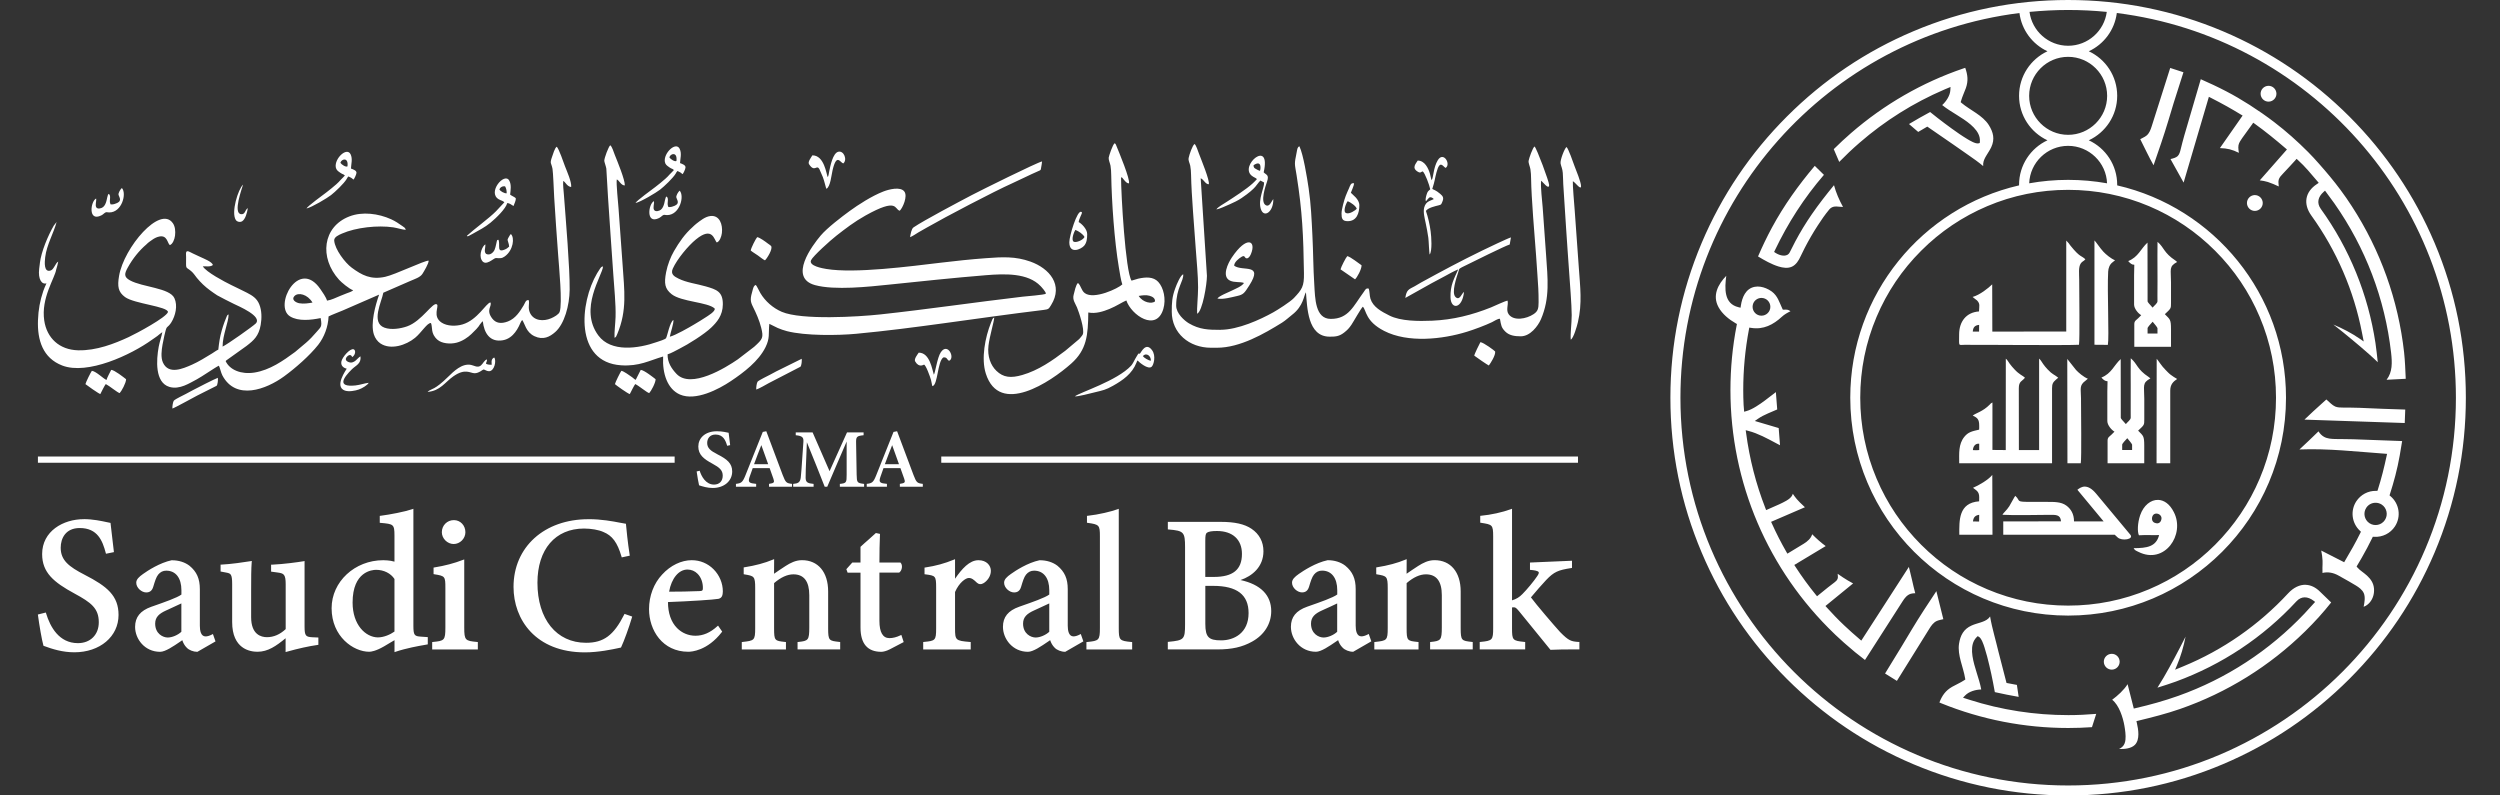 <svg width="132" height="42" viewBox="0 0 132 42" fill="none" xmlns="http://www.w3.org/2000/svg">
<rect x="0" y="0" width="132" height="42" fill="#333333" stroke="none"/>
<path d="M79.839 26.862L79.77 26.887C79.332 27.048 78.718 27.184 78.202 27.231L78.156 27.235V27.597L78.198 27.604C78.792 27.698 78.839 27.705 78.839 28.32V33.16C78.839 33.79 78.803 33.832 78.175 33.893L78.129 33.899V34.289H80.53V33.899L80.484 33.893C79.86 33.83 79.835 33.801 79.835 33.16V32.073C79.883 32.065 79.934 32.065 79.951 32.067C80.014 32.069 80.067 32.109 80.195 32.259C80.237 32.305 81.088 33.354 81.545 33.918C81.714 34.125 81.832 34.272 81.848 34.291L81.863 34.31H81.888C82.118 34.295 82.727 34.285 83.342 34.287H83.392V33.895H83.346C82.963 33.868 82.832 33.84 82.373 33.371C82.074 33.046 81.088 31.892 80.833 31.542C81.065 31.26 81.461 30.809 81.638 30.624C82.057 30.184 82.282 30.1 82.959 29.994L83.001 29.986V29.607L80.783 29.702V30.089L80.829 30.093C80.991 30.106 81.21 30.137 81.244 30.211C81.261 30.251 81.236 30.321 81.16 30.428C80.998 30.673 80.623 31.128 80.387 31.363C80.227 31.53 80.056 31.635 79.835 31.698V26.86L79.839 26.862ZM59.073 26.864L59.007 26.888C58.664 27.012 58.015 27.17 57.436 27.233L57.392 27.237V27.601L57.436 27.608C58.041 27.692 58.075 27.732 58.075 28.314V33.16C58.075 33.809 58.02 33.834 57.409 33.897L57.363 33.902V34.293H59.778V33.902L59.732 33.897C59.104 33.836 59.071 33.801 59.071 33.16V26.866L59.073 26.864ZM21.827 26.864L21.761 26.887C21.357 27.022 20.616 27.165 20.095 27.233L20.051 27.237V27.604L20.097 27.608C20.772 27.669 20.828 27.675 20.828 28.282V29.655C20.584 29.581 20.272 29.579 20.235 29.579C18.732 29.579 17.509 30.715 17.509 32.113C17.509 33.613 18.663 34.413 19.495 34.413C19.582 34.413 19.834 34.384 20.276 34.129C20.369 34.07 20.481 34.005 20.593 33.94C20.675 33.893 20.757 33.845 20.83 33.801V34.434L20.894 34.411C21.446 34.224 22.111 34.106 22.429 34.051C22.476 34.041 22.516 34.038 22.545 34.03L22.587 34.022V33.64L22.231 33.615C21.884 33.592 21.827 33.55 21.827 33.036V26.862V26.864ZM4.426 27.412C3.333 27.412 2.225 28.046 2.225 29.255C2.225 30.228 2.828 30.74 3.94 31.342C4.806 31.812 5.216 32.115 5.216 32.857C5.216 33.516 4.772 33.958 4.113 33.958C3.118 33.958 2.651 33.103 2.434 32.387L2.421 32.341L2 32.446L2.006 32.49C2.074 33.008 2.208 33.784 2.289 34.072L2.295 34.097L2.318 34.106C2.765 34.272 3.304 34.441 3.925 34.441C5.277 34.441 6.259 33.611 6.259 32.469C6.259 31.454 5.657 30.959 4.471 30.35C3.632 29.919 3.205 29.581 3.205 28.922C3.205 28.419 3.468 27.88 4.21 27.88C5.155 27.88 5.414 28.556 5.583 29.192L5.595 29.238L6.015 29.152L6.01 29.107C5.937 28.516 5.892 28.118 5.853 27.766L5.836 27.61L5.8 27.602C5.756 27.595 5.701 27.581 5.633 27.568C5.36 27.509 4.903 27.41 4.424 27.41L4.426 27.412ZM31.069 27.414C28.74 27.414 27.114 28.884 27.114 30.989C27.114 32.709 28.279 34.445 30.882 34.445C31.6 34.445 32.331 34.289 32.683 34.213L32.788 34.19L32.799 34.167C32.95 33.849 33.216 33.116 33.367 32.6L33.38 32.554L32.974 32.413L32.956 32.452C32.4 33.55 31.874 33.939 30.943 33.939C29.384 33.939 28.377 32.695 28.377 30.77C28.377 29.004 29.319 27.907 30.836 27.907C31.213 27.907 31.613 27.977 31.857 28.088C32.329 28.28 32.598 28.644 32.815 29.386L32.828 29.43L33.252 29.339L33.245 29.291C33.144 28.655 33.072 27.907 33.053 27.694L33.049 27.654L33.011 27.648C32.938 27.637 32.845 27.619 32.735 27.599C32.346 27.524 31.76 27.412 31.074 27.412L31.069 27.414ZM23.965 27.462C23.607 27.462 23.329 27.743 23.329 28.101C23.329 28.433 23.621 28.724 23.954 28.724C24.287 28.724 24.573 28.438 24.573 28.101C24.573 27.741 24.306 27.462 23.965 27.462ZM61.662 27.555V27.953L61.708 27.957C62.506 28.023 62.571 28.094 62.571 28.899V32.956C62.571 33.758 62.521 33.809 61.706 33.887L61.66 33.891V34.289H64.284C65.044 34.289 65.588 34.167 66.106 33.88C66.75 33.527 67.121 32.939 67.121 32.267C67.121 31.424 66.561 30.858 65.499 30.626C66.116 30.418 66.71 29.929 66.71 29.105C66.71 28.61 66.493 28.2 66.081 27.92C65.712 27.671 65.196 27.555 64.463 27.555H61.662ZM64.255 28.037C65.082 28.037 65.575 28.488 65.575 29.245C65.575 30.076 65.103 30.462 64.088 30.462H63.639V28.564C63.639 28.274 63.658 28.175 63.728 28.126C63.816 28.065 63.987 28.037 64.255 28.037ZM46.247 28.143L46.228 28.16C46.121 28.263 45.984 28.383 45.851 28.499C45.71 28.623 45.565 28.748 45.449 28.859L45.434 28.874V29.702H45.001L44.687 30.053L44.754 30.237H45.435V33.137C45.435 33.986 45.805 34.416 46.532 34.416C46.627 34.416 46.797 34.38 46.987 34.281L47.715 33.901L47.591 33.523L47.541 33.546C47.336 33.645 47.139 33.693 46.962 33.693C46.612 33.693 46.433 33.385 46.433 32.779V30.235H47.475L47.486 30.226C47.56 30.171 47.61 30.072 47.621 29.961C47.631 29.862 47.608 29.775 47.558 29.72L47.543 29.702H46.433C46.433 29.198 46.443 28.638 46.462 28.231V28.189L46.247 28.143ZM40.876 29.521L40.805 29.55C40.39 29.725 39.874 29.864 39.311 29.952L39.267 29.959V30.319L39.309 30.327C39.819 30.414 39.874 30.424 39.874 31.054V33.162C39.874 33.819 39.825 33.824 39.21 33.895L39.166 33.901V34.291H41.498V33.899L41.455 33.895C40.904 33.836 40.872 33.832 40.872 33.169V30.788C41.228 30.481 41.571 30.325 41.891 30.325C42.448 30.325 42.73 30.696 42.73 31.425V33.12C42.73 33.807 42.675 33.838 42.157 33.895L42.111 33.899V34.289H44.362V33.899L44.316 33.893C43.77 33.832 43.726 33.828 43.726 33.166V31.227C43.726 30.209 43.197 29.577 42.346 29.577C42.01 29.577 41.732 29.723 41.481 29.883C41.241 30.037 41.034 30.18 40.87 30.294C40.87 30.066 40.872 29.788 40.874 29.596V29.521H40.876ZM74.276 29.521L74.205 29.55C73.79 29.725 73.272 29.864 72.709 29.952L72.665 29.959V30.319L72.707 30.327C73.217 30.414 73.272 30.424 73.272 31.054V33.162C73.272 33.819 73.223 33.824 72.608 33.895L72.564 33.901V34.291H74.898V33.899L74.853 33.895C74.302 33.836 74.27 33.832 74.27 33.169V30.788C74.626 30.481 74.969 30.325 75.289 30.325C75.847 30.325 76.128 30.696 76.128 31.425V33.12C76.128 33.807 76.071 33.838 75.553 33.895L75.51 33.899V34.289H77.76V33.899L77.716 33.893C77.17 33.832 77.126 33.828 77.124 33.166V31.227C77.124 30.209 76.595 29.577 75.744 29.577C75.409 29.577 75.131 29.723 74.879 29.883C74.639 30.037 74.432 30.18 74.268 30.294C74.268 30.066 74.27 29.788 74.272 29.596V29.521H74.276ZM50.426 29.525L50.355 29.554C49.883 29.748 49.407 29.88 48.857 29.963L48.815 29.969V30.321L48.859 30.325C49.396 30.397 49.428 30.403 49.428 31.033V33.177C49.428 33.817 49.382 33.836 48.788 33.893L48.745 33.899V34.291H51.254V33.899L51.208 33.895C50.454 33.832 50.426 33.805 50.426 33.169V31.258C50.648 30.751 50.991 30.517 51.153 30.517C51.315 30.517 51.419 30.613 51.583 30.769C51.684 30.858 51.794 30.868 51.914 30.801C52.109 30.694 52.318 30.443 52.318 30.14C52.318 29.86 52.093 29.579 51.663 29.579C51.189 29.579 50.787 30.034 50.426 30.557V29.525ZM24.514 29.537L24.447 29.561C23.996 29.737 23.487 29.872 22.935 29.961L22.892 29.969V30.314L22.935 30.321C23.501 30.413 23.516 30.432 23.516 31.05V33.133C23.516 33.811 23.461 33.836 22.865 33.895L22.819 33.901V34.291H25.23V33.901L25.184 33.895C24.569 33.836 24.512 33.811 24.512 33.133V29.537H24.514ZM36.535 29.577C35.975 29.577 35.402 29.853 34.964 30.333C34.522 30.799 34.269 31.465 34.269 32.162C34.269 33.28 34.981 34.413 36.344 34.413C36.506 34.413 37.348 34.363 38.109 33.379L38.132 33.35L37.913 33.032L37.869 33.07C37.502 33.404 37.127 33.567 36.721 33.567C36.352 33.567 36.007 33.423 35.748 33.162C35.434 32.844 35.269 32.37 35.269 31.789C36.384 31.749 37.719 31.663 37.938 31.618C38.136 31.568 38.159 31.41 38.166 31.227C38.166 30.797 37.989 30.371 37.675 30.056C37.369 29.748 36.961 29.579 36.535 29.579V29.577ZM9.071 29.579C8.433 29.714 7.797 30.131 7.556 30.304C7.339 30.456 7.194 30.593 7.194 30.767C7.194 31.043 7.483 31.281 7.719 31.281C7.912 31.281 8.03 31.187 8.092 30.98C8.18 30.689 8.243 30.479 8.35 30.342C8.468 30.197 8.605 30.131 8.778 30.131C9.279 30.131 9.579 30.519 9.579 31.168V31.393C9.353 31.562 8.667 31.8 8.112 31.995L7.993 32.036C7.407 32.244 7.133 32.583 7.133 33.101C7.133 33.735 7.637 34.416 8.454 34.416C8.726 34.416 9.151 34.127 9.524 33.872C9.558 33.849 9.593 33.826 9.625 33.803C9.671 33.939 9.736 34.078 9.865 34.203C9.979 34.325 10.213 34.416 10.409 34.416H10.423L11.379 33.866L11.242 33.476L11.19 33.503C11.063 33.569 10.95 33.603 10.855 33.603C10.604 33.603 10.552 33.297 10.552 33.04V31.108C10.552 30.557 10.39 30.188 10.006 29.872C9.762 29.685 9.437 29.582 9.079 29.582H9.073L9.071 29.579ZM54.894 29.579C54.256 29.714 53.62 30.131 53.379 30.304C53.161 30.456 53.017 30.593 53.017 30.767C53.017 31.043 53.306 31.281 53.542 31.281C53.735 31.281 53.853 31.187 53.912 30.989L53.916 30.978C54.003 30.689 54.066 30.479 54.172 30.342C54.291 30.197 54.428 30.131 54.601 30.131C55.102 30.131 55.402 30.519 55.402 31.166V31.391C55.176 31.561 54.489 31.799 53.934 31.993L53.816 32.035C53.228 32.242 52.956 32.579 52.956 33.097C52.956 33.731 53.462 34.415 54.277 34.415C54.55 34.415 54.972 34.125 55.347 33.87C55.382 33.847 55.416 33.822 55.448 33.8C55.494 33.935 55.559 34.074 55.688 34.201C55.802 34.323 56.036 34.415 56.233 34.415H56.246L57.202 33.864L57.065 33.474L57.015 33.501C56.888 33.567 56.775 33.602 56.68 33.602C56.431 33.602 56.377 33.295 56.377 33.038V31.106C56.377 30.555 56.214 30.186 55.831 29.87C55.587 29.683 55.261 29.581 54.904 29.581H54.898L54.894 29.579ZM70.099 29.579C69.461 29.714 68.825 30.131 68.581 30.302C68.364 30.454 68.219 30.592 68.219 30.765C68.219 31.041 68.509 31.279 68.745 31.279C68.937 31.279 69.055 31.186 69.118 30.978C69.206 30.687 69.269 30.477 69.377 30.34C69.495 30.195 69.632 30.129 69.805 30.129C70.306 30.129 70.607 30.517 70.607 31.165V31.389C70.38 31.559 69.695 31.797 69.139 31.991L69.021 32.033C68.433 32.24 68.16 32.579 68.16 33.097C68.16 33.731 68.665 34.413 69.482 34.413C69.754 34.413 70.179 34.123 70.552 33.868C70.586 33.845 70.618 33.822 70.653 33.8C70.698 33.935 70.763 34.074 70.893 34.199C71.007 34.321 71.241 34.413 71.437 34.413H71.45L72.406 33.862L72.269 33.472L72.218 33.499C72.092 33.565 71.978 33.6 71.883 33.6C71.633 33.6 71.58 33.293 71.58 33.036V31.104C71.58 30.553 71.416 30.184 71.031 29.868C70.788 29.681 70.464 29.579 70.106 29.579H70.1H70.099ZM13.29 29.619L13.227 29.63C12.911 29.683 12.184 29.788 11.695 29.811H11.647V30.176L11.959 30.235C12.176 30.281 12.258 30.3 12.258 30.839V32.844C12.258 34.258 13.193 34.413 13.595 34.413C14.147 34.413 14.583 34.108 15.08 33.699V34.43L15.145 34.411C15.756 34.239 16.302 34.12 16.768 34.053L16.81 34.047V33.661L16.489 33.647C16.148 33.626 16.081 33.579 16.081 33.084V29.622L16.024 29.634C15.727 29.683 14.998 29.786 14.362 29.815H14.314V30.182L14.68 30.232C14.979 30.277 15.084 30.319 15.084 30.845V33.217C14.781 33.501 14.45 33.643 14.097 33.643C13.785 33.643 13.26 33.506 13.26 32.587V31.18C13.26 30.517 13.262 30.022 13.29 29.685L13.296 29.62L13.29 29.619ZM36.297 30.072C36.504 30.072 36.689 30.15 36.834 30.297C37.017 30.483 37.117 30.759 37.112 31.056C37.112 31.172 37.085 31.208 36.923 31.21H36.921C36.373 31.235 35.842 31.239 35.328 31.241C35.453 30.538 35.838 30.072 36.297 30.072ZM19.859 30.087C20.266 30.087 20.635 30.272 20.828 30.571V33.346C20.613 33.499 20.274 33.655 19.948 33.655C19.303 33.643 18.617 32.996 18.617 31.816C18.617 30.171 19.653 30.087 19.86 30.087H19.859ZM63.639 30.934H64.056C65.314 30.934 65.925 31.403 65.925 32.37C65.925 33.432 65.15 33.809 64.486 33.811C64.13 33.815 63.936 33.761 63.816 33.643C63.692 33.52 63.641 33.308 63.641 32.937V30.934H63.639ZM9.576 31.861V33.358C9.393 33.531 9.088 33.661 8.858 33.661C8.601 33.661 8.193 33.461 8.193 32.926C8.193 32.57 8.422 32.391 8.765 32.235L8.879 32.183C9.096 32.084 9.383 31.955 9.576 31.86V31.861ZM55.401 31.861V33.358C55.216 33.531 54.911 33.661 54.683 33.661C54.426 33.661 54.018 33.461 54.018 32.926C54.018 32.57 54.247 32.391 54.59 32.235L54.704 32.183C54.921 32.084 55.208 31.955 55.401 31.86V31.861ZM70.603 31.861V33.358C70.42 33.531 70.116 33.661 69.885 33.661C69.628 33.661 69.221 33.461 69.221 32.926C69.221 32.57 69.449 32.391 69.792 32.235L69.906 32.183C70.123 32.086 70.411 31.957 70.603 31.861Z" fill="white"/>
<path d="M35.342 8.31C35.394 8.101 35.78 7.994 35.716 8.501C35.622 8.55 35.401 8.402 35.342 8.31ZM35.582 8.979C35.51 9.064 35.436 9.125 35.36 9.207C35.27 9.306 35.232 9.35 35.133 9.437C34.962 9.588 34.796 9.725 34.611 9.866C34.453 9.986 33.596 10.608 33.553 10.72C33.831 10.663 34.649 10.17 34.851 10.014C35.068 9.847 35.537 9.401 35.676 9.167C35.718 9.097 35.71 9.091 35.771 9.028C35.896 9.089 35.936 9.098 36.033 9.196C36.037 9.19 36.043 9.178 36.047 9.182C36.058 9.197 36.192 8.94 36.195 8.84C36.201 8.721 36.045 8.662 35.906 8.611C35.914 8.384 36.007 8.099 35.885 7.855C35.685 7.457 35.028 8.084 35.104 8.544C35.127 8.687 35.224 8.75 35.299 8.803C35.335 8.83 35.382 8.864 35.436 8.891C35.459 8.902 35.485 8.908 35.512 8.923L35.584 8.977L35.582 8.979ZM35.2 10.378C35.148 10.41 35.177 10.374 35.146 10.441C35.095 10.547 35.087 10.919 34.891 11.075C34.804 11.143 34.608 11.195 34.539 11.088C34.459 10.966 34.556 10.762 34.528 10.62C34.238 10.759 34.082 11.87 34.802 11.511C34.891 11.465 34.903 11.438 34.973 11.385C35.076 11.311 35.091 11.357 35.222 11.357C35.887 11.357 36.154 10.359 35.887 10.066C35.82 10.115 35.681 10.332 35.712 10.433C35.756 10.58 35.944 10.781 35.5 10.909C35.47 10.919 35.409 10.932 35.379 10.932C35.278 10.934 35.297 10.947 35.27 10.877C35.209 10.715 35.333 10.488 35.198 10.376M47.51 11.124C47.664 10.976 47.939 10.359 47.748 10.111C47.541 9.839 46.935 9.997 46.636 10.113C46.025 10.351 45.315 10.812 44.862 11.141C44.439 11.45 43.678 12.03 43.333 12.436C42.886 12.963 41.614 14.664 43.032 15.054C44.068 15.339 45.896 15.136 46.933 15.029C48.633 14.854 50.345 14.669 52.064 14.53C53.056 14.45 54.273 14.405 54.943 15.107C54.979 15.143 55.253 15.442 55.217 15.507C55.183 15.568 54.147 15.646 53.991 15.665C51.461 15.962 48.995 16.329 46.476 16.602C45.302 16.729 42.315 16.908 41.279 16.465C40.812 16.265 40.401 15.903 40.148 15.476C40.087 15.374 39.958 15.092 39.906 15.044C39.813 15.075 39.784 15.159 39.75 15.278C39.609 15.768 39.599 15.888 39.76 16.206C39.923 16.531 40.096 16.92 40.19 17.3C40.323 17.835 40.275 17.898 39.82 18.311L38.956 18.974C38.32 19.412 36.485 20.55 35.719 19.741C35.461 19.467 35.24 19.14 35.249 18.709C35.44 18.654 35.702 18.498 35.881 18.409C36.327 18.188 37.185 17.649 37.551 17.299C37.837 17.024 38.164 16.665 38.166 16.067C38.17 15.391 37.827 15.286 37.264 15.122C36.786 14.983 36.254 14.924 35.828 14.711C35.618 14.606 35.384 14.488 35.525 14.18C35.752 13.679 36.334 12.977 36.746 12.642C37.633 11.916 37.709 12.685 37.846 12.802C37.993 12.76 38.093 12.499 38.116 12.305C38.17 11.859 37.996 11.349 37.511 11.406C37.231 11.438 36.976 11.652 36.774 11.806C36.685 11.872 36.645 11.922 36.57 11.989C36.157 12.356 35.864 12.779 35.586 13.26C35.409 13.565 35.247 13.98 35.171 14.372C35.057 14.968 35.102 15.246 35.46 15.532C35.973 15.939 37.366 15.949 37.732 16.286C37.802 16.432 37.347 16.697 37.244 16.765C37.046 16.897 36.864 17.003 36.652 17.131C36.395 17.285 35.655 17.71 35.367 17.778C35.407 17.537 35.575 17.091 35.557 16.893C35.371 16.99 35.23 17.754 35.167 17.855C35.123 17.923 34.783 18.024 34.686 18.058C33.699 18.407 32.264 18.616 31.594 17.714C30.547 16.305 31.811 14.54 31.841 14.07C31.752 14.066 31.71 14.144 31.662 14.216C31.611 14.292 31.578 14.344 31.529 14.425C30.605 15.983 30.326 19.126 32.797 19.288C33.751 19.351 34.286 19.035 35.013 18.823C34.965 19.751 35.253 20.55 35.902 20.832C36.728 21.19 37.943 20.556 38.592 20.12C39.272 19.665 40.058 19.069 40.422 18.327C40.66 17.841 40.567 17.634 40.62 17.099C40.757 17.156 40.898 17.247 41.06 17.316C41.216 17.382 41.38 17.441 41.551 17.485C42.526 17.735 44.234 17.715 45.205 17.624C46.781 17.477 48.323 17.274 49.884 17.061C51.605 16.825 53.378 16.573 55.09 16.366C55.375 16.331 55.371 16.31 55.497 16.11C56.163 15.046 55.408 14.171 54.406 13.812C53.612 13.529 52.931 13.567 52.059 13.632C51.274 13.689 50.459 13.776 49.677 13.87C48.089 14.058 45.138 14.452 43.628 14.201C43.436 14.169 42.69 14.041 42.823 13.74C42.918 13.527 43.849 12.687 44.156 12.449C44.639 12.072 45.1 11.714 45.703 11.377C47.423 10.418 47.215 11.052 47.503 11.126M16.5 15.975C16.279 16.015 16.037 16.053 15.803 16.012C15.622 15.979 15.367 15.825 15.544 15.634C15.746 15.418 16.237 15.536 16.5 15.975ZM2.106 13.893L2.068 14.195C2.003 14.74 2.203 15.037 2.453 14.96C2.392 15.092 2.335 15.225 2.285 15.366C2.116 15.863 2.024 16.349 2.005 16.91C1.967 17.959 2.26 18.904 3.285 19.299C4.615 19.814 6.912 18.744 8.039 17.929C8.128 17.864 8.208 17.818 8.307 17.742C8.355 17.704 8.389 17.675 8.433 17.639L8.572 17.537C8.524 17.788 8.431 18.034 8.379 18.313C8.252 19.008 8.172 20.2 8.947 20.429C9.489 20.588 10.015 20.223 10.392 20.029C10.649 19.895 11.391 19.378 11.557 19.309C11.612 19.404 11.665 19.678 11.742 19.823C12.458 21.167 14.059 20.558 14.999 19.873C15.599 19.437 16.353 18.774 16.799 18.21C17.116 17.807 17.326 17.257 17.349 16.708C17.507 16.623 17.891 16.482 18.085 16.398L20.018 15.556C19.818 16.12 19.555 17.08 19.74 17.658C19.801 17.851 19.93 18.03 20.085 18.133C20.629 18.496 21.444 18.226 21.916 17.837C22.255 17.559 22.567 17.024 22.756 17.057C22.853 17.287 22.72 17.607 23.1 17.94C23.323 18.136 23.772 18.182 24.109 18.093C24.424 18.011 24.705 17.814 24.888 17.639C25.389 17.162 25.235 17.236 25.431 17.019C25.476 16.967 25.429 17.005 25.492 16.967C25.56 17.571 25.855 18.089 26.556 17.965C26.853 17.912 27.061 17.725 27.194 17.552C27.272 17.451 27.335 17.352 27.395 17.23C27.453 17.116 27.497 16.977 27.571 16.895C27.713 17.074 27.759 17.533 28.216 17.75C28.686 17.973 29.033 17.78 29.315 17.533C29.8 17.108 30.069 16.131 30.078 15.292C30.091 14.153 29.874 11.619 29.773 10.266C29.76 10.077 29.716 9.746 29.739 9.553C29.861 9.613 29.933 9.845 30.158 9.875C30.189 9.607 29.93 9.038 29.831 8.777C29.755 8.573 29.509 7.848 29.396 7.747C29.294 7.8 29.191 8.16 29.149 8.28C29.014 8.661 29.107 8.573 29.172 8.914C29.206 9.095 29.244 10.13 29.261 10.418C29.319 11.412 29.4 12.476 29.471 13.47C29.511 14.043 29.707 16.034 29.549 16.468C29.499 16.605 29.256 16.739 29.092 16.809C28.698 16.977 28.186 16.95 27.984 16.522C27.852 16.242 27.978 16.006 27.912 15.844C27.752 15.829 27.729 15.992 27.651 16.12C27.456 16.442 27.226 16.815 26.817 16.973C26.453 17.112 26.183 17.062 25.996 16.825C25.633 16.358 25.992 16.175 25.895 15.968C25.674 15.991 25.214 16.895 24.422 17.129C24.067 17.234 23.616 17.226 23.321 17.036C22.817 16.708 23.19 16.175 23.072 16.076C22.872 15.899 22.285 16.952 21.494 17.232C21.153 17.352 20.654 17.432 20.298 17.3C19.569 17.034 20.157 15.928 20.239 15.456L21.653 14.839C21.89 14.734 22.181 14.65 22.303 14.462C22.388 14.326 22.643 13.908 22.632 13.761C22.396 13.757 20.873 14.498 20.338 14.616C19.584 14.78 19.114 14.536 18.569 14.132C18.219 13.873 17.688 13.177 17.646 12.708C17.629 12.514 17.884 12.409 18.055 12.333C18.799 12.006 19.949 11.884 20.764 12.004C20.966 12.034 21.254 12.13 21.425 12.135C21.389 12.021 21.353 12.011 21.259 11.945C21.067 11.808 20.875 11.678 20.648 11.575C19.982 11.275 19.134 11.16 18.447 11.427C17.038 11.97 16.842 13.601 17.905 14.774C18.019 14.9 18.436 15.258 18.647 15.326C18.624 15.349 18.636 15.339 18.603 15.362C18.52 15.416 18.405 15.448 18.314 15.484C18.198 15.532 18.085 15.575 17.971 15.621C17.739 15.714 17.507 15.838 17.267 15.874C17.217 15.69 17.019 15.414 16.915 15.263C15.768 13.595 14.434 16.162 15.313 16.704C15.751 16.977 16.423 16.899 16.93 16.794C17.023 17.285 16.934 17.259 16.692 17.552C16.559 17.714 16.328 17.953 16.163 18.093L15.58 18.584C14.952 19.046 14.251 19.541 13.434 19.671C12.734 19.781 12.13 19.532 11.915 19.069C11.936 19.041 11.917 19.056 11.961 19.02C11.991 18.993 11.97 19.012 12.001 18.991L13.01 18.27C13.408 17.965 13.659 17.744 13.764 17.158C13.828 16.798 13.823 16.39 13.689 16.067C13.564 15.758 13.335 15.61 13.044 15.459C12.774 15.32 12.484 15.185 12.202 15.046C11.852 14.873 10.885 14.367 10.708 14.062C10.889 14.058 11.129 14.098 11.239 13.992C11.205 13.818 10.731 13.643 10.569 13.563C10.443 13.5 10.319 13.447 10.194 13.388C10.129 13.357 10.076 13.327 10.011 13.297C9.771 13.178 9.826 13.397 9.826 13.58C9.826 14.264 9.781 14.054 10.089 14.311C10.226 14.426 10.289 14.544 10.392 14.669C10.596 14.917 10.822 15.134 11.081 15.324C11.144 15.372 11.209 15.414 11.281 15.467C11.338 15.509 11.409 15.558 11.471 15.595C11.757 15.751 12.037 15.892 12.345 16.044C12.57 16.156 13.876 16.699 13.503 17.081C13.362 17.224 11.985 18.199 11.753 18.3C11.753 17.687 12.067 17.026 12.071 16.602C11.985 16.627 11.978 16.693 11.936 16.792C11.907 16.859 11.881 16.927 11.852 17.005C11.797 17.148 11.751 17.302 11.707 17.453C11.608 17.794 11.566 18.1 11.527 18.46C11.431 18.498 11.29 18.607 11.191 18.666C10.851 18.871 10.504 19.092 10.139 19.254C9.651 19.469 8.903 19.796 8.604 19.145C8.48 18.875 8.532 18.485 8.581 18.199C8.608 18.039 8.735 17.416 8.793 17.317C8.823 17.264 8.874 17.236 8.926 17.179C8.964 17.135 9.008 17.083 9.044 17.024C9.263 16.672 9.394 16.139 9.208 15.741C8.954 15.197 7.528 15.168 6.864 14.804C6.523 14.618 6.571 14.443 6.752 14.117C7.009 13.655 7.338 13.241 7.728 12.906C7.787 12.857 7.804 12.822 7.873 12.777C7.936 12.735 7.97 12.708 8.033 12.664C8.13 12.594 8.263 12.518 8.408 12.489C8.84 12.4 8.836 12.849 8.968 12.941C9.116 12.893 9.217 12.64 9.242 12.44C9.27 12.198 9.246 11.958 9.13 11.789C8.461 10.81 6.544 13.068 6.287 14.565C6.19 15.132 6.241 15.418 6.601 15.684C7.081 16.038 8.859 16.179 8.869 16.476C8.779 16.76 7.224 17.598 6.792 17.799C6.038 18.148 5.093 18.519 4.126 18.496C3.128 18.471 2.472 17.845 2.336 16.924C2.159 15.73 2.9 14.681 2.967 14.231C3.007 14.108 3.045 13.969 3.075 13.812C2.967 13.887 2.98 13.908 2.881 14.06C2.812 14.167 2.767 14.26 2.654 14.289C2.316 14.38 2.352 13.858 2.386 13.58C2.466 12.921 2.837 12.303 2.988 11.722L2.841 11.909C2.54 12.428 2.178 13.281 2.104 13.893M64.438 17.416C63.808 17.416 63.337 17.403 62.774 17.072C62.534 16.929 62.102 16.55 62.102 16.137C62.102 15.206 62.509 14.837 62.473 14.481C62.328 14.534 62.126 15.018 62.056 15.214C61.883 15.684 61.869 15.981 61.869 16.457C61.869 17.594 62.789 18.361 63.939 18.361H64.257C65.475 18.361 66.757 17.615 67.686 17.04C67.884 16.916 68.048 16.756 68.223 16.621C68.83 16.156 68.841 15.591 68.954 15.433C69.024 16.211 69.03 17.776 70.205 17.776C70.5 17.776 70.704 17.767 70.966 17.563C71.143 17.424 71.225 17.338 71.353 17.152C71.473 16.975 71.859 16.278 71.958 16.194C72.149 16.373 72.076 16.958 73.085 17.474C74.338 18.115 76.153 17.921 77.459 17.515C77.835 17.399 78.414 17.184 78.776 17.011C78.898 16.952 79.083 16.819 79.197 16.832C79.26 17.177 79.265 17.293 79.479 17.506C79.682 17.71 79.966 17.757 80.297 17.757C80.796 17.757 81.202 17.221 81.36 16.861C81.849 15.733 81.714 14.679 81.634 13.476L81.453 10.947C81.426 10.568 81.335 9.892 81.371 9.542C81.447 9.584 81.794 10.066 81.794 9.763C81.794 9.593 81.143 7.842 81.025 7.733C80.931 7.787 80.729 8.36 80.71 8.493C80.693 8.611 80.783 8.79 80.806 8.935C80.832 9.095 80.84 9.268 80.842 9.443C80.855 10.424 81.025 12.451 81.106 13.502C81.133 13.843 81.154 14.167 81.175 14.502C81.217 15.111 81.238 15.355 81.238 15.956C81.238 16.301 81.198 16.438 80.971 16.588C80.596 16.84 79.922 16.965 79.657 16.592C79.501 16.371 79.654 16.091 79.6 15.874C79.498 15.876 78.879 16.169 78.723 16.232C77.721 16.632 76.729 16.884 75.621 16.933C74.894 16.965 73.952 16.958 73.365 16.663C72.933 16.446 72.499 16.213 72.36 15.775C72.307 15.604 72.322 15.357 72.263 15.235C72.111 15.204 72.082 15.315 72.015 15.404C71.457 16.16 71.21 16.838 70.266 16.838C69.437 16.838 69.439 15.749 69.394 15.021C69.338 14.171 69.34 13.297 69.295 12.432C69.253 11.581 69.219 10.768 69.097 9.946C69.011 9.365 68.819 8.173 68.609 7.724C68.501 7.768 68.499 7.867 68.463 8.046C68.331 8.699 68.356 8.609 68.461 9.26C68.765 11.172 68.819 12.447 68.849 14.425C68.861 15.128 68.744 15.284 68.318 15.736C68.122 15.943 67.454 16.366 67.229 16.491C66.542 16.874 65.374 17.413 64.432 17.413M60.123 15.625C60.312 15.593 60.514 15.564 60.697 15.617C60.849 15.661 60.999 15.745 60.984 15.916C60.822 16.053 60.354 15.989 60.123 15.625ZM59.257 15.018C59.046 15.225 57.765 15.835 57.279 15.478C57.089 15.338 57.081 15.084 56.917 14.941C56.805 15.027 56.735 15.391 56.689 15.564C56.615 15.834 56.778 16.023 56.866 16.234C56.965 16.476 57.285 17.401 57.169 17.662C57.146 17.714 57.014 17.87 56.98 17.904L56.249 18.519C55.568 19.039 54.823 19.556 53.976 19.8C53.374 19.974 52.978 19.936 52.609 19.579C52.306 19.286 52.125 18.816 52.192 18.247C52.251 17.75 52.495 16.95 52.495 16.767C52.403 16.796 52.39 16.876 52.325 17.036C52.013 17.814 51.798 18.928 52.051 19.724C52.767 21.982 55.467 20.17 56.561 19.197C57.384 18.464 57.45 17.695 57.462 16.499C57.848 16.579 58.256 16.444 58.576 16.314C58.947 16.164 59.278 15.939 59.471 15.863C59.73 16.638 61.056 17.55 61.424 16.312C61.578 15.793 61.437 15.187 61.156 14.884C60.895 14.604 60.502 14.624 60.099 14.713C59.971 14.742 59.851 14.797 59.745 14.818C59.421 14.33 59.191 10.233 59.191 9.359C59.284 9.392 59.236 9.367 59.303 9.445C59.333 9.481 59.354 9.51 59.387 9.544C59.444 9.605 59.509 9.681 59.608 9.683C59.684 9.479 59.093 8.057 58.934 7.672C58.899 7.592 58.911 7.604 58.855 7.562C58.749 7.627 58.551 8.234 58.539 8.325C58.526 8.438 58.608 8.615 58.635 8.748C58.663 8.904 58.669 9.083 58.673 9.255C58.696 10.665 58.84 12.727 59.076 14.121C59.12 14.378 59.181 14.797 59.259 15.021M82.986 16.638C82.986 17.076 82.907 17.622 82.936 17.934C83.085 17.855 83.26 17.238 83.313 17.011C83.549 16.012 83.431 15.138 83.361 14.127L83.144 11.103C83.124 10.835 83.029 9.75 83.046 9.569C83.166 9.613 83.479 10.075 83.479 9.828C83.479 9.611 83.216 8.988 83.134 8.767C83.062 8.573 82.814 7.842 82.711 7.762C82.611 7.829 82.363 8.461 82.399 8.634C82.435 8.809 82.498 8.908 82.515 9.131C82.531 9.325 82.529 9.529 82.54 9.725C82.586 10.504 82.641 11.259 82.689 12.034C82.734 12.788 82.797 13.554 82.847 14.311C82.886 14.905 82.986 16.103 82.986 16.634M31.906 8.491C31.906 8.543 31.997 8.792 32.014 8.9L32.104 10.427C32.146 11.107 32.195 11.779 32.241 12.455C32.289 13.129 32.336 13.803 32.382 14.483C32.426 15.149 32.523 16.086 32.502 16.737C32.492 17.072 32.431 17.523 32.447 17.835C32.534 17.799 32.54 17.759 32.593 17.634C33.123 16.379 32.961 15.313 32.875 14.005L32.658 10.995C32.637 10.701 32.529 9.689 32.566 9.475C32.696 9.517 32.785 9.795 32.991 9.791C33.002 9.493 32.603 8.535 32.456 8.164C32.397 8.015 32.317 7.735 32.22 7.67C32.134 7.739 31.906 8.333 31.906 8.491ZM63.259 15.18C63.259 15.644 63.187 16.307 63.208 16.567C63.495 16.432 63.726 15.001 63.726 14.565L63.396 9.413C63.56 9.475 63.642 9.729 63.823 9.729C63.891 9.548 63.417 8.413 63.305 8.112C63.255 7.981 63.158 7.667 63.073 7.602C62.962 7.672 62.798 8.156 62.762 8.333C62.73 8.491 62.816 8.6 62.846 8.756C62.875 8.906 62.884 9.07 62.888 9.234C62.909 10.323 63.061 12.03 63.139 13.175C63.183 13.811 63.259 14.544 63.259 15.18ZM48.049 12.524C48.167 12.482 48.373 12.343 48.495 12.268C48.633 12.185 48.788 12.103 48.931 12.019C49.926 11.448 52.504 10.098 53.429 9.685C53.888 9.479 54.357 9.236 54.829 9.032C54.966 8.973 54.947 8.992 54.974 8.834C54.991 8.729 55.014 8.634 55.021 8.523C54.747 8.582 51.764 10.062 51.312 10.3C50.657 10.644 48.773 11.638 48.234 12.006C48.123 12.082 48.08 12.354 48.051 12.524M74.203 15.73L75.585 14.957C75.816 14.833 76.05 14.713 76.284 14.584C76.48 14.475 76.788 14.304 76.994 14.224C76.781 14.705 76.567 15.06 76.587 15.705C76.606 16.358 77.201 16.322 77.3 15.419C77.19 15.456 77.078 15.903 76.853 15.684C76.621 15.459 76.908 14.643 76.998 14.365C77.068 14.144 76.986 14.214 77.457 13.98C77.664 13.877 79.517 12.956 79.713 12.91L79.778 12.535C79.616 12.577 78.5 13.114 78.272 13.224C77.066 13.812 76.196 14.281 75.039 14.913C74.922 14.976 74.805 15.056 74.694 15.115C74.38 15.282 74.266 15.297 74.201 15.73M65.683 14.938C65.586 15.115 65.209 15.258 65.005 15.36C64.908 15.408 64.306 15.653 64.285 15.766C64.588 15.821 65.034 15.692 65.319 15.629C65.656 15.555 65.708 15.471 65.965 15.067C66.724 13.871 65.609 14.353 65.165 14.03C65.157 13.847 65.413 13.645 65.553 13.561C65.755 13.441 65.692 13.636 65.828 13.641C65.932 13.647 66.01 13.502 66.047 13.418C66.349 12.699 65.829 12.419 65.039 13.597C64.838 13.898 64.493 14.597 64.942 14.816C65.188 14.934 65.489 14.863 65.683 14.941M75.595 9.525C75.551 9.435 75.536 9.281 75.503 9.178C75.414 8.879 75.227 8.478 74.854 8.478C74.768 8.632 74.513 8.866 74.865 9.07C75.023 9.161 75.016 9.068 75.121 9.049C75.237 9.135 75.475 9.771 75.517 9.997C75.513 10.001 75.505 10.001 75.503 10.008C75.501 10.016 75.494 10.018 75.492 10.02C75.398 10.096 75.374 10.121 75.326 10.271C75.294 10.376 75.248 10.543 75.288 10.631C75.315 10.599 75.429 10.458 75.454 10.441C75.501 10.41 75.534 10.408 75.593 10.429C75.616 10.439 75.625 10.443 75.648 10.46C75.695 10.496 75.671 10.473 75.699 10.515C75.566 10.597 75.29 10.606 75.199 10.953C75.134 11.197 75.223 11.524 75.273 11.766C75.328 12.03 75.378 12.284 75.416 12.554C75.439 12.71 75.457 13.377 75.488 13.439C75.629 13.238 75.576 12.499 75.539 12.225C75.492 11.853 75.402 11.469 75.288 11.136C75.406 10.966 75.762 10.892 75.975 10.837C76.103 10.803 76.093 10.793 76.147 10.675C76.246 10.454 76.196 10.364 76.05 10.241C75.8 10.026 75.701 10.029 75.625 9.974C75.772 9.515 75.743 9.494 75.844 9.11C76.032 8.394 76.192 8.809 76.329 8.866C76.626 8.676 76.217 7.969 75.916 8.457C75.678 8.847 75.692 9.369 75.589 9.521M66.188 8.723C66.641 8.419 66.562 8.948 66.526 9.022C66.445 8.998 66.389 8.965 66.323 8.927C66.239 8.879 66.184 8.859 66.188 8.725M66.366 9.456C66.309 9.525 66.208 9.622 66.138 9.687C65.809 9.99 65.163 10.403 64.767 10.66C64.624 10.753 64.28 10.945 64.225 11.059C64.381 11.037 64.76 10.86 64.914 10.793C65.154 10.688 65.352 10.593 65.552 10.46C66.382 9.896 66.326 9.742 66.551 9.533L66.743 9.635C66.764 9.9 66.418 10.521 66.568 11.021C66.722 11.541 67.244 11.2 67.231 10.513C67.141 10.604 67.035 10.97 66.816 10.823C66.545 10.641 66.812 9.839 66.898 9.595C67.029 9.218 66.85 9.239 66.722 9.098C67.132 7.303 65.424 8.739 66.09 9.277C66.21 9.374 66.29 9.378 66.368 9.456M34.276 20.758C34.373 20.659 34.613 20.225 34.617 20.023C34.505 19.936 34.012 19.541 33.831 19.53L33.564 20.057C33.49 20.023 33.473 19.987 33.38 19.92C33.254 19.831 32.928 19.593 32.808 19.579C32.759 19.639 32.489 20.179 32.468 20.282C32.502 20.322 33.159 20.794 33.254 20.807C33.29 20.735 33.496 20.324 33.541 20.278C33.737 20.371 34.147 20.722 34.276 20.756M60.343 18.803C60.535 18.587 60.782 18.808 60.765 19.046C60.632 19.035 60.388 18.879 60.343 18.803ZM56.746 20.927C56.891 20.952 57.603 20.764 57.788 20.718C58.246 20.606 58.376 20.588 58.762 20.371C59.297 20.071 59.777 19.73 60.004 19.151C60.011 19.13 60.019 19.105 60.03 19.086C60.055 19.039 60.042 19.06 60.065 19.035C60.126 19.107 60.617 19.538 60.809 19.362C60.914 19.267 61.047 18.791 60.83 18.492C60.497 18.032 60.242 18.622 60.2 18.656C60.087 18.747 60.194 18.496 59.947 18.934C59.874 19.061 59.806 19.218 59.726 19.305C58.983 20.109 57.009 20.72 56.748 20.929M6.317 20.758C6.413 20.659 6.656 20.223 6.658 20.023C6.519 19.913 6.04 19.536 5.872 19.528C5.815 19.646 5.649 19.945 5.623 20.063C5.468 20.002 5.074 19.606 4.851 19.579C4.8 19.639 4.53 20.181 4.511 20.282C4.535 20.311 5.221 20.792 5.297 20.807C5.333 20.733 5.535 20.326 5.585 20.278C5.783 20.377 6.196 20.726 6.317 20.756M18.308 19.465C18.287 19.515 17.625 20.417 18.211 20.623C18.421 20.695 18.756 20.634 18.95 20.564C19.131 20.501 19.403 20.335 19.468 20.212C19.243 20.236 19.03 20.322 18.769 20.351C17.754 20.457 18.148 19.926 18.577 19.501C18.788 19.292 19.083 19.206 19.034 18.816C18.883 18.875 18.714 19.248 18.396 19.113C18.097 18.987 18.371 18.755 18.455 18.747C18.552 18.738 18.56 18.801 18.601 18.854C18.78 18.728 18.792 18.487 18.672 18.443C18.485 18.376 18.059 18.867 18.023 19.098C17.99 19.313 18.137 19.427 18.308 19.467M26.369 10.014C26.396 9.889 26.535 9.814 26.67 9.841C26.731 9.957 26.754 10.045 26.752 10.207C26.626 10.218 26.424 10.094 26.371 10.014M26.632 10.679L26.192 11.151C25.836 11.516 25.021 12.108 24.652 12.449C24.701 12.482 24.61 12.489 24.738 12.463L24.976 12.335C25.322 12.137 25.589 12.013 25.901 11.756C26.198 11.513 26.706 11.018 26.782 10.723C26.942 10.732 27.009 10.833 27.118 10.875C27.148 10.753 27.251 10.606 27.23 10.46C27.142 10.382 27.03 10.353 26.935 10.275C26.958 10.054 27.015 9.746 26.883 9.525C26.626 9.089 25.724 10.159 26.329 10.519C26.461 10.597 26.554 10.595 26.63 10.681M17.973 8.596C18.025 8.386 18.413 8.28 18.346 8.786C18.253 8.836 18.032 8.689 17.973 8.596ZM18.213 9.264C18.141 9.35 18.066 9.411 17.99 9.494C17.899 9.592 17.863 9.637 17.762 9.725C17.59 9.875 17.425 10.012 17.24 10.153C17.082 10.275 16.225 10.896 16.182 11.008C16.459 10.951 17.278 10.458 17.478 10.302C17.695 10.134 18.163 9.689 18.302 9.454C18.344 9.384 18.335 9.378 18.396 9.315C18.521 9.376 18.561 9.386 18.659 9.483C18.664 9.479 18.668 9.466 18.672 9.47C18.683 9.483 18.817 9.226 18.822 9.127C18.828 9.009 18.67 8.95 18.531 8.899C18.539 8.672 18.63 8.386 18.51 8.143C18.31 7.745 17.653 8.371 17.729 8.832C17.754 8.975 17.849 9.037 17.924 9.091C17.962 9.117 18.007 9.152 18.061 9.178C18.084 9.19 18.11 9.196 18.137 9.211L18.209 9.266L18.213 9.264ZM25.665 19.208C25.665 19.208 25.665 19.197 25.665 19.195L25.671 19.153C25.688 19.084 25.711 19.1 25.714 18.978C25.579 19.003 25.501 19.21 25.389 19.299C25.216 19.437 25.04 19.301 24.871 19.267C24.389 19.17 23.95 19.614 23.662 19.894C22.94 20.604 22.792 20.514 22.615 20.657C22.584 20.682 22.605 20.663 22.579 20.693C23.245 20.64 23.5 20.175 23.936 19.871C24.566 19.431 24.816 19.703 25.058 19.707C25.292 19.711 25.492 19.501 25.541 19.509C25.602 19.518 25.695 19.598 25.815 19.6C26.108 19.604 26.223 19.037 26.093 18.875C25.893 18.961 25.968 19.216 25.964 19.259C25.861 19.265 25.739 19.25 25.663 19.208M43.704 9.355C43.632 9.199 43.527 8.2 42.893 8.202C42.836 8.306 42.636 8.544 42.716 8.668C43.021 9.135 43.114 8.653 43.268 8.939L43.447 9.352C43.531 9.567 43.607 9.934 43.634 9.97C43.847 9.858 43.895 9.262 43.959 8.99C44.175 8.068 44.361 8.584 44.523 8.63C44.753 8.449 44.563 7.937 44.26 8.013C43.971 8.086 43.841 8.769 43.784 9.041C43.763 9.142 43.75 9.291 43.704 9.355ZM49.306 19.779C49.218 19.518 49.098 18.616 48.508 18.62C48.451 18.709 48.245 18.957 48.321 19.084C48.529 19.442 48.771 19.248 48.788 19.252C48.891 19.277 49.109 19.892 49.155 20.052C49.188 20.16 49.201 20.316 49.229 20.389C49.525 20.345 49.492 19.077 49.812 18.869C50.02 18.856 49.983 18.982 50.109 19.05C50.45 18.917 50.042 18.054 49.675 18.599C49.483 18.883 49.382 19.69 49.307 19.783M9.101 21.571C9.217 21.542 10.209 20.99 10.42 20.882L11.435 20.371C11.496 20.307 11.519 20.048 11.502 19.949C11.363 19.993 10.329 20.52 10.156 20.615C9.937 20.739 9.706 20.855 9.484 20.967C9.411 21.004 9.206 21.114 9.175 21.16C9.128 21.23 9.093 21.476 9.103 21.571M39.929 20.569C40.068 20.527 40.449 20.309 40.595 20.227L42.263 19.364C42.324 19.298 42.345 19.044 42.33 18.944L40.984 19.61C40.757 19.737 40.534 19.85 40.312 19.962C40.241 19.998 40.032 20.113 40.001 20.152C39.952 20.221 39.919 20.474 39.931 20.566M5.748 10.239C5.699 10.271 5.727 10.235 5.695 10.304C5.645 10.41 5.636 10.781 5.44 10.936C5.352 11.004 5.156 11.056 5.086 10.949C5.008 10.827 5.103 10.623 5.076 10.481C4.785 10.618 4.631 11.732 5.35 11.372C5.44 11.326 5.449 11.299 5.524 11.246C5.626 11.17 5.642 11.217 5.771 11.217C6.436 11.217 6.702 10.222 6.436 9.927C6.369 9.976 6.23 10.195 6.26 10.294C6.304 10.441 6.493 10.641 6.049 10.77C6.019 10.78 5.958 10.793 5.927 10.793C5.826 10.795 5.845 10.808 5.819 10.738C5.758 10.576 5.883 10.349 5.746 10.237M26.881 13.022C26.807 13.081 26.777 13.123 26.668 13.169C26.204 13.369 26.421 12.956 26.324 12.663C26.238 12.684 26.259 12.609 26.196 12.9C26.175 13 26.152 13.097 26.116 13.184C26.055 13.327 25.87 13.508 25.671 13.407C25.534 13.3 25.64 13.085 25.627 12.904C25.503 12.95 25.261 13.424 25.433 13.734C25.634 14.104 26.069 13.616 26.185 13.624C26.394 13.637 26.495 13.655 26.653 13.538C27.108 13.209 27.182 12.544 26.973 12.356L26.922 12.417C26.904 12.444 26.895 12.464 26.88 12.489C26.864 12.518 26.809 12.609 26.802 12.64C26.788 12.701 26.878 12.861 26.883 13.021M71.636 11.025C71.585 11.09 71.246 11.334 71.067 11.248C70.892 11.164 71.082 10.709 71.159 10.623C71.315 10.684 71.604 10.882 71.636 11.025ZM70.833 11.271C70.833 11.526 70.865 11.678 71.159 11.678C71.635 11.678 71.773 11.256 71.773 10.839C71.773 10.509 71.408 10.279 71.326 10.178C71.368 10.052 71.494 9.797 71.496 9.679C71.317 9.639 71.292 9.797 71.225 9.946C71.162 10.087 71.113 10.193 71.054 10.344C70.978 10.538 70.833 11.056 70.833 11.269M57.262 12.514C57.178 12.684 56.813 12.828 56.693 12.762C56.544 12.678 56.704 12.244 56.782 12.139C56.963 12.211 57.182 12.36 57.262 12.514ZM56.46 12.788C56.46 13.449 57.085 13.159 57.243 12.975C57.382 12.809 57.403 12.604 57.403 12.356C57.403 12.093 57.093 11.793 56.953 11.726C56.967 11.627 57.009 11.526 57.047 11.437C57.064 11.393 57.091 11.345 57.104 11.307C57.127 11.242 57.152 11.217 57.091 11.187C56.874 11.08 56.46 12.463 56.46 12.788ZM77.841 18.778C77.927 18.85 78.561 19.282 78.61 19.298C78.7 19.185 78.976 18.753 78.944 18.559C78.93 18.525 78.334 18.081 78.165 18.066C78.117 18.15 77.849 18.692 77.841 18.778ZM39.639 13.23C39.769 13.335 39.889 13.396 40.017 13.489C40.115 13.559 40.298 13.708 40.39 13.746C40.483 13.672 40.835 13.123 40.708 12.982C40.675 12.946 40.597 12.899 40.538 12.855C40.431 12.771 40.106 12.531 39.978 12.522C39.91 12.592 39.639 13.119 39.639 13.232M70.78 14.222L71.545 14.749C71.652 14.658 71.895 14.216 71.891 14.007C71.754 13.917 71.311 13.559 71.136 13.523C71.061 13.599 70.808 14.094 70.78 14.222ZM13.084 10.991C12.928 11.075 12.956 11.336 12.728 11.309C12.286 11.259 12.785 9.929 12.833 9.748C12.57 9.995 12.193 11.216 12.45 11.614C12.509 11.703 12.667 11.758 12.789 11.68C12.954 11.572 13.044 11.248 13.086 10.991" fill="white"/>
<path d="M40.462 22.769L40.275 22.805L39.359 25.097C39.207 25.476 39.136 25.514 38.858 25.548V25.699H39.925V25.548C39.572 25.514 39.481 25.478 39.574 25.196C39.624 25.044 39.688 24.874 39.744 24.716H40.637C40.713 24.928 40.789 25.135 40.837 25.282C40.898 25.462 40.886 25.51 40.604 25.548V25.699H41.817V25.548C41.52 25.514 41.482 25.482 41.326 25.08C41.042 24.334 40.741 23.532 40.46 22.769H40.462ZM47.367 22.769L47.178 22.805L46.263 25.097C46.112 25.476 46.042 25.514 45.764 25.548V25.699H46.83V25.548C46.476 25.514 46.386 25.478 46.48 25.196C46.531 25.044 46.594 24.874 46.649 24.716H47.542C47.618 24.928 47.694 25.135 47.744 25.282C47.805 25.462 47.793 25.51 47.512 25.548V25.699H48.724V25.548C48.427 25.514 48.388 25.482 48.233 25.08C47.95 24.334 47.649 23.532 47.367 22.769ZM37.825 22.77C37.21 22.782 36.871 23.144 36.871 23.576C36.871 24.008 37.156 24.235 37.617 24.482C37.994 24.686 38.16 24.831 38.16 25.116C38.16 25.402 37.986 25.586 37.701 25.586C37.259 25.586 37.031 25.141 36.943 24.855L36.783 24.893C36.814 25.112 36.88 25.514 36.911 25.624C37.109 25.689 37.352 25.765 37.629 25.765C38.238 25.765 38.66 25.396 38.66 24.893C38.66 24.463 38.384 24.244 37.893 23.995C37.512 23.802 37.339 23.654 37.339 23.389C37.339 23.147 37.489 22.944 37.777 22.944C38.186 22.944 38.31 23.252 38.394 23.538L38.552 23.503C38.516 23.224 38.489 23.012 38.472 22.85C38.377 22.835 38.143 22.77 37.859 22.77C37.849 22.77 37.838 22.77 37.828 22.77H37.825ZM42.015 22.831V22.98C42.398 23.016 42.432 23.119 42.419 23.338C42.314 24.848 42.301 25.067 42.28 25.221C42.245 25.476 42.133 25.527 41.88 25.55V25.699H42.958V25.55C42.638 25.52 42.541 25.466 42.537 25.225C42.537 25.091 42.537 24.792 42.603 23.351C42.927 24.134 43.304 25.089 43.544 25.699H43.679C43.94 25.076 44.37 24.09 44.703 23.313V25.061C44.705 25.483 44.686 25.514 44.344 25.55V25.699H45.625V25.55C45.257 25.504 45.24 25.485 45.231 25.061L45.202 23.393C45.193 23.056 45.236 23.018 45.598 22.98V22.831H44.722L43.801 24.878L42.906 22.831H42.019H42.015ZM40.199 23.505L40.559 24.509H39.814C39.932 24.177 40.066 23.844 40.197 23.505H40.199ZM47.106 23.505L47.466 24.509H46.721C46.84 24.177 46.973 23.844 47.106 23.505Z" fill="white"/>
<path d="M35.621 24.433H2.002V24.104H35.621V24.433Z" fill="white"/>
<path d="M83.318 24.433H49.699V24.104H83.318V24.433Z" fill="white"/>
<path d="M109.197 0C106.362 0 103.613 0.556 101.024 1.651C98.522 2.707 96.277 4.223 94.349 6.152C92.42 8.08 90.906 10.327 89.848 12.827C88.753 15.416 88.197 18.167 88.197 21C88.197 23.833 88.751 26.586 89.848 29.173C90.906 31.675 92.42 33.92 94.349 35.849C96.277 37.777 98.522 39.291 101.024 40.349C103.613 41.444 106.364 42 109.197 42C112.03 42 114.781 41.446 117.371 40.349C119.872 39.291 122.117 37.777 124.046 35.849C125.974 33.92 127.488 31.673 128.547 29.173C129.641 26.584 130.197 23.835 130.197 21C130.197 18.165 129.643 15.416 128.547 12.827C127.488 10.327 125.974 8.08 124.046 6.152C122.117 4.223 119.871 2.709 117.371 1.651C114.781 0.556 112.03 0 109.197 0ZM109.197 0.527C109.886 0.527 110.566 0.562 111.238 0.628C111.105 1.635 110.241 2.416 109.197 2.416C108.154 2.416 107.29 1.635 107.158 0.628C107.828 0.564 108.51 0.527 109.197 0.527ZM106.627 0.687C106.741 1.586 107.316 2.34 108.106 2.707C107.221 3.119 106.606 4.017 106.606 5.059C106.606 6.1 107.221 6.997 108.106 7.408C107.221 7.819 106.606 8.718 106.606 9.757C106.606 9.769 106.606 9.777 106.606 9.788C101.5 10.963 97.694 15.536 97.694 20.998C97.694 27.351 102.844 32.503 109.197 32.503C115.551 32.503 120.701 27.351 120.701 20.998C120.701 15.536 116.895 10.963 111.788 9.788V9.757C111.788 8.716 111.175 7.819 110.288 7.408C111.175 6.995 111.788 6.1 111.788 5.059C111.788 4.017 111.175 3.119 110.288 2.707C111.08 2.34 111.653 1.586 111.768 0.687C121.862 1.952 129.672 10.563 129.672 21C129.672 32.307 120.506 41.473 109.199 41.473C97.892 41.473 88.727 32.307 88.727 21C88.727 10.563 96.536 1.952 106.631 0.687H106.627ZM109.197 3.001C110.332 3.001 111.257 3.924 111.257 5.061C111.257 6.197 110.332 7.119 109.197 7.119C108.063 7.119 107.139 6.195 107.139 5.061C107.139 3.926 108.063 3.001 109.197 3.001ZM103.764 3.581C103.729 3.593 103.697 3.602 103.665 3.614C101.485 4.356 99.478 5.516 97.738 7.024C97.424 7.296 97.119 7.579 96.822 7.875L97.111 8.55C97.454 8.198 97.812 7.859 98.183 7.538C99.522 6.376 101.028 5.43 102.655 4.731C102.716 4.705 102.777 4.678 102.84 4.653L102.987 4.592L102.979 4.752C102.966 5.043 102.768 5.346 102.547 5.548C102.789 5.744 103.076 5.915 103.335 6.077C103.752 6.34 104.42 6.746 104.525 7.265C104.538 7.336 104.544 7.408 104.538 7.479L104.531 7.551L104.458 7.57C104.304 7.602 104 7.418 103.872 7.341C103.586 7.17 103.31 6.976 103.042 6.782C102.796 6.603 102.553 6.422 102.313 6.235C102.178 6.131 102.042 6.026 101.911 5.915C101.53 6.119 101.163 6.329 100.795 6.549L101.281 6.966L101.761 6.685L103.166 7.654C103.417 7.835 103.674 8.008 103.927 8.185C104.192 8.368 104.464 8.56 104.712 8.769V8.634L104.714 8.63C104.729 8.474 104.809 8.328 104.891 8.194C104.976 8.052 105.07 7.916 105.14 7.766C105.334 7.347 105.249 6.984 105.009 6.603C104.685 6.089 104.028 5.82 103.573 5.438L103.524 5.394L103.543 5.331C103.609 5.091 103.716 4.882 103.798 4.651C103.933 4.269 103.895 3.951 103.765 3.583L103.764 3.581ZM114.587 3.589L113.607 6.677C113.551 6.85 113.483 7.039 113.338 7.157C113.283 7.203 113.22 7.237 113.155 7.269C113.104 7.296 113.055 7.322 113.005 7.349C113.239 7.806 113.454 8.28 113.708 8.726C113.98 7.945 114.25 7.164 114.488 6.372C114.58 6.064 114.671 5.755 114.766 5.449C114.934 4.904 115.109 4.36 115.286 3.815L114.587 3.587V3.589ZM116.202 4.179L115.33 7.157C115.257 7.402 115.2 7.648 115.137 7.894C115.107 8.014 115.071 8.156 114.979 8.244C114.896 8.324 114.74 8.366 114.602 8.398C114.831 8.815 115.063 9.228 115.295 9.641C115.728 8.172 116.16 6.7 116.594 5.23L116.628 5.112L116.737 5.167C117.024 5.314 117.31 5.464 117.592 5.622C117.837 5.759 118.077 5.902 118.317 6.047L118.41 6.102L117.211 7.819C117.614 7.835 117.847 7.89 118.212 8.069C118.205 8.015 118.199 7.962 118.191 7.909C118.182 7.827 118.178 7.745 118.193 7.663C118.222 7.526 118.313 7.399 118.391 7.286C118.564 7.044 118.743 6.806 118.913 6.563L118.97 6.479L119.054 6.538C119.615 6.94 120.148 7.376 120.672 7.825L120.75 7.892L119.316 9.523C119.459 9.539 119.602 9.565 119.743 9.609C119.937 9.67 120.131 9.757 120.318 9.845C120.314 9.799 120.31 9.754 120.307 9.706C120.299 9.636 120.295 9.565 120.314 9.495C120.346 9.367 120.459 9.253 120.546 9.162C120.763 8.929 120.98 8.703 121.194 8.463L121.26 8.387L121.335 8.455C121.702 8.783 122.035 9.192 122.355 9.567L122.429 9.655L122.334 9.719C121.7 10.133 121.601 10.77 122.037 11.378C123.37 13.228 124.286 15.345 124.716 17.584L124.804 18.03L124.598 17.887C124.177 17.596 123.694 17.343 123.202 17.137C123.543 17.404 123.88 17.676 124.211 17.952C124.507 18.196 124.796 18.443 125.081 18.696C125.238 18.835 125.396 18.978 125.546 19.125C125.506 18.786 125.476 18.445 125.424 18.108C125.036 15.553 124.051 13.127 122.538 11.029C122.306 10.706 122.401 10.388 122.679 10.14L122.761 10.066L123.254 10.738C124.897 13.078 125.927 15.781 126.25 18.624C126.309 19.144 126.327 19.646 126.011 20.052L127.023 20C127.001 19.534 126.987 19.067 126.936 18.603C126.629 15.85 125.687 13.215 124.177 10.89C123.987 10.597 123.789 10.308 123.579 10.028C123.223 9.548 122.841 9.095 122.445 8.648C122.258 8.436 122.068 8.227 121.868 8.027C121.304 7.461 120.714 6.934 120.08 6.449C119.659 6.127 119.225 5.826 118.78 5.54C118.376 5.281 117.965 5.04 117.54 4.819C117.1 4.588 116.649 4.381 116.194 4.179H116.202ZM119.77 4.531C119.539 4.537 119.355 4.727 119.36 4.958C119.366 5.188 119.556 5.371 119.787 5.367C120.017 5.361 120.2 5.171 120.196 4.941C120.19 4.71 120 4.526 119.77 4.531ZM109.197 7.701C110.305 7.701 111.212 8.583 111.253 9.679C110.587 9.56 109.9 9.497 109.197 9.497C108.495 9.497 107.809 9.56 107.141 9.679C107.183 8.581 108.089 7.701 109.197 7.701ZM95.819 8.758C94.956 9.78 94.191 10.845 93.555 12.023C93.288 12.518 93.046 13.025 92.824 13.54C93.159 13.744 93.541 13.959 93.911 14.072C94.135 14.14 94.394 14.182 94.617 14.079C94.836 13.976 94.973 13.75 95.07 13.537C95.141 13.384 95.215 13.232 95.293 13.084C95.501 12.682 95.729 12.288 95.975 11.909C96.159 11.623 96.361 11.33 96.58 11.067C96.639 10.995 96.712 10.944 96.803 10.919C96.906 10.892 97.014 10.904 97.117 10.915C97.184 10.923 97.248 10.928 97.311 10.927C97.109 10.557 96.944 10.182 96.835 9.778C96.426 10.275 96.028 10.784 95.662 11.315C95.344 11.776 95.055 12.25 94.792 12.745C94.693 12.933 94.596 13.122 94.503 13.314C94.358 13.611 93.964 13.493 93.747 13.352L93.673 13.303L93.711 13.223C94.404 11.772 95.255 10.447 96.304 9.232C96.142 9.074 95.98 8.914 95.819 8.756V8.758ZM109.197 10.024C110.678 10.024 112.118 10.315 113.47 10.886C114.776 11.439 115.95 12.231 116.959 13.24C117.967 14.247 118.759 15.422 119.311 16.73C119.884 18.081 120.173 19.519 120.173 21C120.173 22.481 119.884 23.921 119.311 25.272C118.759 26.578 117.967 27.753 116.959 28.762C115.95 29.771 114.778 30.561 113.47 31.114C112.116 31.687 110.678 31.976 109.197 31.976C107.716 31.976 106.279 31.685 104.925 31.114C103.617 30.561 102.444 29.769 101.437 28.762C100.428 27.753 99.636 26.58 99.084 25.272C98.511 23.919 98.221 22.481 98.221 21C98.221 19.519 98.511 18.081 99.084 16.73C99.636 15.422 100.428 14.247 101.437 13.24C102.444 12.231 103.619 11.441 104.925 10.886C106.277 10.313 107.714 10.024 109.197 10.024ZM119.048 10.3C118.818 10.306 118.635 10.496 118.639 10.727C118.644 10.957 118.835 11.142 119.065 11.136C119.296 11.13 119.478 10.94 119.473 10.709C119.467 10.479 119.276 10.296 119.046 10.3H119.048ZM109.098 12.695V17.505L105.195 17.508L105.188 15.014C104.986 15.212 104.538 15.572 104.154 15.679C104.16 15.684 104.169 15.692 104.173 15.696L104.394 15.869C104.556 16.048 104.504 16.145 104.491 16.444C103.824 16.49 103.442 16.973 103.442 17.659C103.442 18.302 103.387 18.211 103.72 18.207C104.464 18.198 109.171 18.243 109.77 18.203C109.818 17.925 109.782 15.484 109.782 14.774C109.782 14.466 109.73 14.11 109.864 13.91C109.942 13.792 110.033 13.792 110.107 13.689C109.892 13.482 109.837 13.611 109.323 12.973C109.272 12.91 109.26 12.895 109.224 12.838L109.094 12.697L109.098 12.695ZM110.587 12.697V18.203L111.295 18.209C111.37 17.83 111.255 15.374 111.311 14.34C111.322 14.15 111.394 13.961 111.535 13.855L111.674 13.742C111.457 13.657 111.187 13.428 111.059 13.291C110.877 13.097 110.65 12.743 110.587 12.695V12.697ZM113.917 12.768C113.904 13.866 113.925 14.51 113.913 15.61C113.913 15.738 113.917 15.833 113.915 15.905C113.915 16.017 113.738 16.137 113.658 16.242C113.506 16.075 113.392 15.949 113.392 15.913C113.392 15.77 113.392 15.709 113.392 15.399C113.392 13.731 113.39 14.058 113.388 12.809C113.026 13.139 112.908 13.569 112.369 13.784C112.403 13.83 112.379 13.801 112.417 13.838C112.777 14.197 112.68 13.617 112.68 14.525V16.082C112.68 16.29 112.887 16.543 113.056 16.642L112.891 16.808C112.798 16.901 112.691 16.935 112.691 17.114V18.312H114.629C114.629 18.001 114.629 17.691 114.629 17.381C114.629 16.853 114.576 16.869 114.304 16.589C114.625 16.284 114.631 16.301 114.629 15.991V14.909C114.629 14.207 114.505 14.076 114.953 13.832L114.865 13.758C114.233 13.339 114.284 13.085 113.917 12.768ZM91.152 14.557C90.712 15.012 90.4 15.595 90.737 16.217C90.931 16.577 91.295 16.87 91.645 17.07L91.71 17.107L91.695 17.179C91.476 18.304 91.367 19.45 91.367 20.596C91.367 25.476 93.344 30.099 96.864 33.474L96.913 33.522C97.064 33.665 97.216 33.804 97.372 33.943H97.374L97.446 34.006C97.778 34.301 98.117 34.581 98.471 34.847L100.458 31.747C100.563 31.58 100.691 31.413 100.887 31.352C100.963 31.329 101.045 31.323 101.125 31.323C101.064 31.102 101.014 30.876 100.963 30.655C100.921 30.476 100.879 30.297 100.835 30.12C100.822 30.059 100.805 29.996 100.788 29.933C99.973 31.199 99.154 32.462 98.339 33.728L98.276 33.825L98.189 33.75C97.911 33.514 97.641 33.273 97.376 33.023C97.054 32.72 96.75 32.403 96.454 32.075L96.384 31.997L97.844 30.805C97.654 30.708 97.456 30.584 97.287 30.474C97.201 30.417 97.113 30.356 97.028 30.295C97.029 30.32 97.031 30.346 97.035 30.371C97.043 30.436 97.047 30.502 97.024 30.563C96.995 30.641 96.93 30.697 96.866 30.746C96.75 30.837 96.63 30.925 96.513 31.018C96.346 31.152 96.184 31.285 96.019 31.418L95.94 31.483L95.876 31.405C95.489 30.929 95.129 30.434 94.796 29.92L94.739 29.83L96.397 28.833C96.144 28.648 95.902 28.433 95.683 28.208C95.621 28.425 95.44 28.585 95.234 28.711L94.374 29.233L94.322 29.143C94.042 28.657 93.787 28.157 93.557 27.646L93.513 27.553L95.299 26.782C95.264 26.748 95.23 26.716 95.196 26.683C95.084 26.578 94.975 26.476 94.876 26.36C94.798 26.268 94.726 26.171 94.659 26.07C94.655 26.081 94.653 26.091 94.65 26.102C94.596 26.257 94.459 26.354 94.324 26.434C94.204 26.504 94.075 26.567 93.947 26.626C93.749 26.719 93.547 26.805 93.347 26.891L93.252 26.933L93.214 26.835C92.715 25.556 92.373 24.223 92.194 22.862L92.173 22.714L92.317 22.752C92.822 22.883 93.317 23.155 93.776 23.399C93.844 23.435 93.915 23.473 93.985 23.509L93.915 22.601L92.654 22.228L92.826 22.108C92.982 21.998 93.17 21.908 93.345 21.83C93.507 21.758 93.675 21.691 93.837 21.619L93.766 20.703C93.574 20.85 93.383 21 93.189 21.145C92.919 21.345 92.532 21.617 92.209 21.706L92.091 21.739L92.062 21.377C92.049 21.118 92.043 20.859 92.043 20.602C92.043 19.526 92.144 18.451 92.344 17.394L92.363 17.297L92.46 17.312C93.106 17.417 93.629 17.147 94.088 16.72C94.219 16.6 94.377 16.511 94.537 16.434C94.495 16.402 94.45 16.375 94.4 16.36C94.334 16.341 94.269 16.349 94.2 16.351H94.134L94.105 16.292C93.945 15.953 93.863 15.623 93.545 15.389C93.452 15.323 93.351 15.264 93.245 15.222C93.06 15.146 92.849 15.105 92.649 15.144C92.171 15.233 91.982 15.705 91.918 16.137L91.9 16.248L91.794 16.221C91.011 16.037 91.064 15.222 91.146 14.565L91.152 14.557ZM93.005 15.73C93.035 15.73 93.067 15.732 93.1 15.74C93.353 15.791 93.517 16.04 93.465 16.294C93.414 16.547 93.165 16.71 92.911 16.659C92.658 16.608 92.494 16.358 92.546 16.105C92.591 15.882 92.788 15.73 93.005 15.73ZM113.66 16.987C113.757 17.103 113.902 17.274 113.915 17.327V17.611H113.392V17.329C113.392 17.276 113.569 17.086 113.66 16.988V16.987ZM104.498 17.154L104.495 17.508H104.163C104.177 17.28 104.276 17.175 104.497 17.154H104.498ZM112.504 18.917C112.491 20.016 112.512 20.659 112.501 21.76C112.501 21.887 112.504 21.983 112.502 22.055C112.501 22.167 112.325 22.287 112.245 22.392C112.093 22.224 111.977 22.101 111.977 22.062C111.975 21.922 111.977 21.859 111.977 21.548C111.977 19.881 111.975 20.208 111.973 18.959C111.611 19.288 111.493 19.719 110.955 19.934C110.989 19.978 110.964 19.947 111.002 19.987C111.362 20.347 111.267 19.766 111.267 20.674V22.232C111.267 22.439 111.474 22.692 111.644 22.792L111.478 22.957C111.385 23.049 111.28 23.085 111.28 23.264V24.461H113.216V23.53C113.216 23.003 113.163 23.018 112.893 22.738C113.214 22.436 113.22 22.451 113.218 22.14V21.059C113.218 20.357 113.095 20.225 113.542 19.98L113.452 19.907C112.82 19.488 112.874 19.235 112.506 18.917H112.504ZM107.665 18.932V23.763H106.597L106.593 20.505C106.593 20.117 106.762 20.147 106.918 19.943C106.808 19.829 106.627 19.791 106.351 19.488C106.267 19.397 106.189 19.309 106.121 19.216C106.054 19.127 105.976 18.98 105.907 18.938L105.904 23.763L105.201 23.757V21.251C105.113 21.293 105.125 21.291 105.056 21.364C104.7 21.729 104.314 21.815 104.161 21.942C104.407 22.061 104.502 22.135 104.502 22.477C104.502 22.538 104.502 22.561 104.502 22.575C104.502 22.554 104.502 22.611 104.502 22.588C104.502 22.601 104.5 22.624 104.498 22.685C104.11 22.773 103.92 22.816 103.72 23.06C103.396 23.456 103.446 23.951 103.446 24.459H108.348V20.503C108.348 20.265 108.396 20.185 108.558 20.042C108.586 20.016 108.594 20.014 108.624 19.987C108.658 19.959 108.653 19.966 108.674 19.942C108.457 19.762 108.371 19.783 108.104 19.494C108.019 19.401 107.948 19.319 107.878 19.218C107.806 19.115 107.743 18.995 107.661 18.93L107.665 18.932ZM113.873 18.946L113.866 24.461H114.589V20.623C114.589 20.292 114.753 20.145 114.953 20.01C114.833 19.943 114.719 19.867 114.614 19.789C114.502 19.705 114.435 19.622 114.34 19.53C114.136 19.336 113.936 19.001 113.873 18.944V18.946ZM109.152 18.951L109.161 24.461H109.864C109.913 24.206 109.877 21.722 109.877 21.03C109.877 20.528 109.768 20.353 110.119 20.098L110.239 19.997C110.018 19.911 109.738 19.671 109.612 19.532L109.152 18.951ZM122.833 21.091C122.755 21.164 122.675 21.234 122.595 21.305C122.283 21.583 121.978 21.866 121.675 22.156L126.97 22.335L126.997 21.625C126.19 21.607 125.386 21.566 124.579 21.533C124.288 21.522 124 21.522 123.709 21.52C123.575 21.52 123.423 21.518 123.299 21.465C123.216 21.428 123.145 21.373 123.077 21.314C122.993 21.242 122.913 21.168 122.833 21.093V21.091ZM122.416 22.776C122.087 23.102 121.748 23.416 121.411 23.732C122.913 23.671 124.427 23.848 125.921 23.955L126.037 23.964L126.012 24.079C125.885 24.677 125.738 25.265 125.552 25.847L125.527 25.918H125.453C125.034 25.91 124.644 26.118 124.413 26.468C124.09 26.963 124.17 27.62 124.604 28.024L124.657 28.075L124.625 28.142C124.379 28.644 124.103 29.126 123.819 29.604L123.772 29.686L122.561 29.069C122.599 29.248 122.625 29.446 122.631 29.606C122.635 29.727 122.629 29.851 122.625 29.971C122.624 30.061 122.622 30.158 122.627 30.251C122.924 30.179 123.219 30.243 123.49 30.398C123.665 30.497 123.838 30.596 124.015 30.693C124.143 30.763 124.27 30.837 124.394 30.916C124.556 31.017 124.731 31.14 124.809 31.323C124.895 31.523 124.849 31.805 124.8 32.037C124.927 31.999 125.051 31.896 125.127 31.805C125.3 31.597 125.371 31.332 125.346 31.066C125.321 30.786 125.177 30.577 124.975 30.39C124.885 30.31 124.792 30.238 124.695 30.165C124.619 30.108 124.531 30.04 124.472 29.965L124.428 29.912L124.703 29.444C124.899 29.103 125.083 28.755 125.255 28.401L125.285 28.34L125.354 28.343C125.79 28.372 126.212 28.163 126.452 27.795C126.789 27.281 126.688 26.594 126.218 26.2L126.167 26.156L126.188 26.091C126.292 25.767 126.388 25.442 126.473 25.114C126.567 24.76 126.641 24.406 126.706 24.048C126.751 23.795 126.795 23.542 126.833 23.288L124.259 23.193C123.937 23.18 123.615 23.189 123.294 23.18C123.096 23.174 122.881 23.163 122.704 23.062C122.582 22.993 122.49 22.891 122.416 22.774V22.776ZM112.32 23.136C112.417 23.252 112.561 23.424 112.575 23.477V23.761H112.051V23.477C112.051 23.424 112.228 23.231 112.322 23.136H112.32ZM104.466 23.427C104.478 23.427 104.491 23.427 104.502 23.429V23.761L104.398 23.77H104.28L104.169 23.765C104.18 23.578 104.285 23.424 104.466 23.426V23.427ZM105.19 25.08C104.984 25.335 104.483 25.627 104.175 25.756C104.335 25.889 104.502 25.941 104.502 26.251L104.498 26.47C103.402 26.55 103.449 27.49 103.451 28.233H105.203L105.193 25.08H105.19ZM110.09 25.691C109.926 25.688 109.793 25.775 109.687 25.859C109.688 25.863 109.692 25.866 109.694 25.87C110.153 26.422 110.612 26.974 111.071 27.529H109.508C109.508 27.133 109.34 26.87 109.104 26.695C108.822 26.487 108.445 26.5 108.047 26.5H107.293C106.359 26.5 106.728 26.466 106.406 26.18C106.364 26.226 106.153 26.632 106.092 26.727C105.947 26.956 105.772 27.079 105.732 27.18C106.452 27.218 107.333 27.186 108.165 27.184C108.525 27.184 108.794 27.151 108.822 27.527L105.772 27.53V28.235H111.659L111.811 28.376C112.03 28.579 112.687 28.48 112.481 28.233L110.682 26.072C110.45 25.792 110.252 25.697 110.088 25.693L110.09 25.691ZM113.951 26.394C113.563 26.381 113.18 26.683 113.001 27.203C112.86 27.614 112.847 28.082 112.935 28.263C113.281 28.239 113.649 28.263 114.001 28.252C113.845 28.867 113.355 28.943 112.657 28.943C112.714 29.059 112.78 29.075 112.91 29.139C114.286 29.834 115.394 28.227 114.778 27.039C114.561 26.605 114.254 26.403 113.951 26.394ZM125.422 26.546C125.537 26.544 125.651 26.575 125.754 26.641C126.024 26.818 126.102 27.184 125.923 27.456C125.746 27.727 125.38 27.805 125.108 27.626C124.838 27.448 124.76 27.083 124.939 26.811C125.049 26.641 125.234 26.548 125.422 26.546ZM113.843 27.117C114.008 27.108 114.197 27.26 114.104 27.479C114.104 27.479 114.033 27.719 113.759 27.601C113.614 27.538 113.597 27.363 113.658 27.239C113.696 27.159 113.767 27.121 113.843 27.117ZM104.502 27.182L104.497 27.538L104.173 27.532C104.194 27.317 104.293 27.209 104.502 27.182ZM121.755 30.877C121.424 30.862 121.095 31.024 120.813 31.329C119.265 33.002 117.373 34.32 115.265 35.188L114.844 35.361L114.941 35.133C115.143 34.662 115.297 34.137 115.398 33.615C115.204 34.002 115.004 34.386 114.8 34.767C114.62 35.104 114.435 35.439 114.243 35.769C114.138 35.949 114.027 36.13 113.913 36.309C114.239 36.205 114.564 36.105 114.886 35.987C117.314 35.098 119.494 33.653 121.249 31.753C121.519 31.46 121.852 31.491 122.149 31.713L122.239 31.782L121.677 32.397C119.825 34.352 117.544 35.841 115.008 36.743C114.277 37.004 113.517 37.214 112.761 37.389L112.664 37.412L112.337 36.125C112.143 36.437 111.808 36.736 111.522 36.947C111.891 37.233 112.095 37.897 112.167 38.31C112.207 38.541 112.249 38.821 112.224 39.055C112.209 39.203 112.165 39.335 112.053 39.437C112.002 39.483 111.945 39.517 111.886 39.548C112.192 39.557 112.533 39.519 112.723 39.327C112.996 39.051 112.904 38.508 112.826 38.173L112.803 38.076L112.898 38.053C113.643 37.872 114.382 37.686 115.105 37.434C117.586 36.572 119.838 35.173 121.713 33.332C121.963 33.086 122.205 32.835 122.439 32.576C122.664 32.326 122.879 32.073 123.086 31.81L122.504 31.247C122.268 31.009 122.01 30.891 121.753 30.879L121.755 30.877ZM102.24 31.213C101.799 31.875 101.361 32.541 100.95 33.225C100.767 33.528 100.588 33.83 100.405 34.133C100.118 34.611 99.826 35.089 99.531 35.561L100.156 35.95L101.863 33.206C101.964 33.042 102.084 32.865 102.267 32.785C102.33 32.758 102.397 32.741 102.463 32.726C102.513 32.715 102.56 32.705 102.608 32.694L102.24 31.211V31.213ZM105.079 32.549L104.992 32.65L104.988 32.654C104.874 32.762 104.717 32.819 104.571 32.867C104.413 32.919 104.253 32.958 104.101 33.027C103.678 33.215 103.505 33.547 103.436 33.994C103.345 34.594 103.665 35.226 103.758 35.814L103.769 35.879L103.714 35.915C103.507 36.052 103.289 36.14 103.076 36.262C102.722 36.463 102.543 36.728 102.4 37.09C102.433 37.103 102.465 37.12 102.496 37.132C104.63 37.998 106.905 38.438 109.207 38.438C109.624 38.438 110.039 38.423 110.456 38.394L110.68 37.693C110.191 37.735 109.698 37.758 109.207 37.758C107.436 37.758 105.677 37.488 103.99 36.949C103.927 36.928 103.863 36.909 103.8 36.888L103.647 36.839L103.758 36.722C103.96 36.511 104.308 36.412 104.609 36.404C104.556 36.098 104.447 35.78 104.359 35.487C104.215 35.015 103.977 34.27 104.24 33.809C104.276 33.747 104.318 33.69 104.369 33.64L104.422 33.589L104.487 33.625C104.624 33.699 104.735 34.038 104.78 34.179C104.883 34.495 104.965 34.824 105.041 35.148C105.112 35.443 105.174 35.74 105.233 36.039C105.266 36.206 105.3 36.376 105.327 36.544C105.747 36.639 106.162 36.721 106.585 36.795L106.492 36.163L105.944 36.06L105.517 34.405C105.447 34.105 105.365 33.806 105.289 33.505C105.209 33.193 105.129 32.871 105.077 32.549H105.079ZM111.491 34.522C111.261 34.527 111.076 34.718 111.082 34.948C111.088 35.178 111.278 35.361 111.509 35.357C111.739 35.353 111.922 35.161 111.918 34.931C111.912 34.699 111.722 34.516 111.491 34.522Z" fill="white"/>
</svg>
